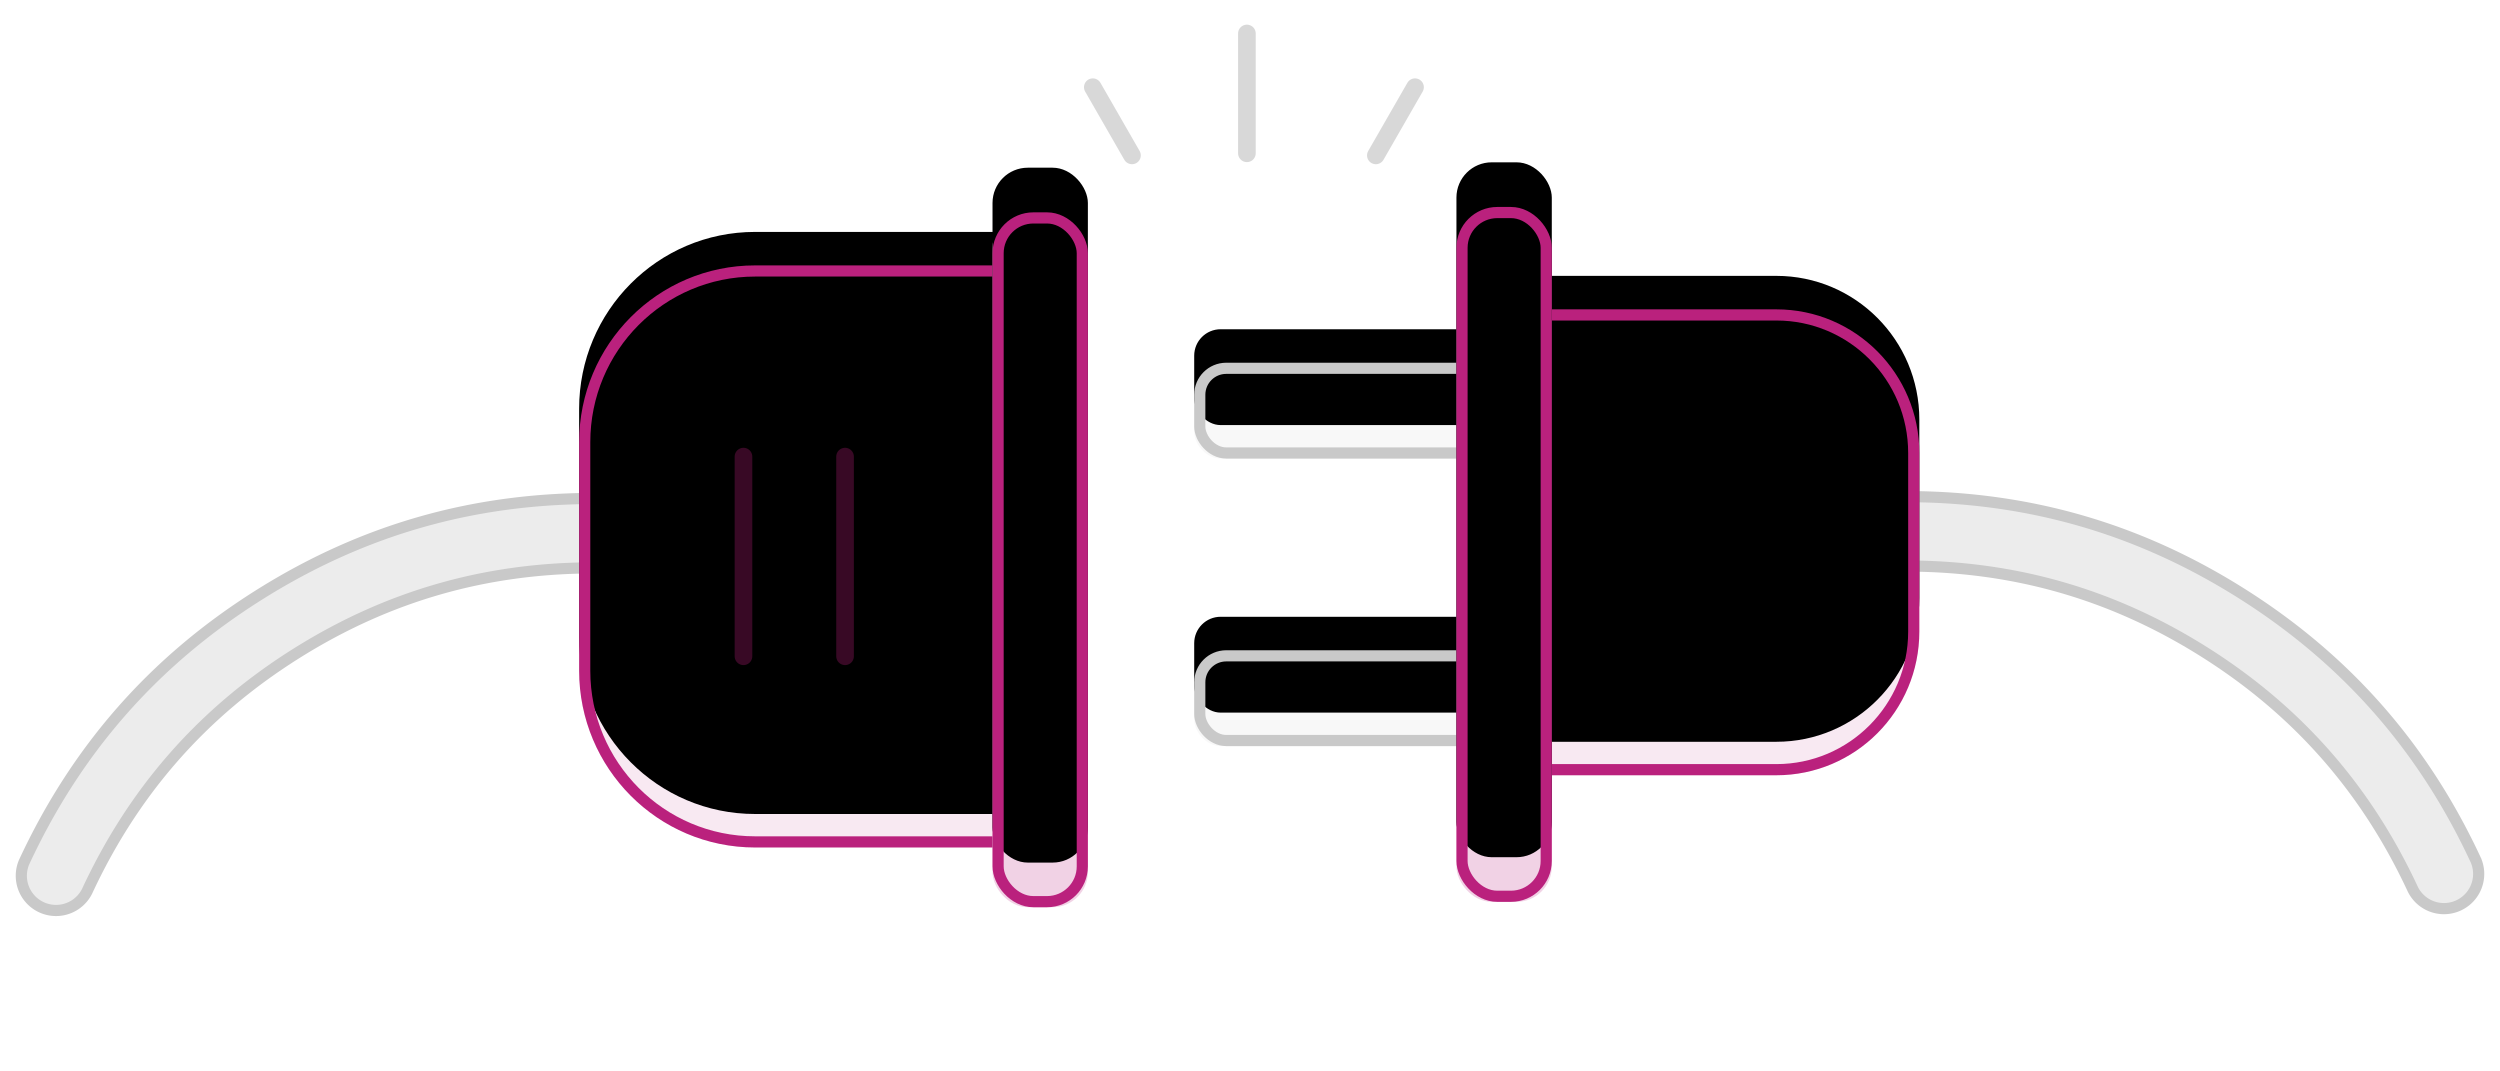 <svg xmlns="http://www.w3.org/2000/svg" xmlns:xlink="http://www.w3.org/1999/xlink" width="224" height="96" viewBox="0 0 224 96">
    <defs>
        <linearGradient id="a" x1="3.738%" x2="94.167%" y1="27.093%" y2="65.425%">
            <stop offset="0%" stop-color="#FFF"/>
            <stop offset="100%" stop-color="#FFF" stop-opacity="0"/>
        </linearGradient>
        <path id="b" d="M93.11 23.78H67.655c-8.707 0-15.765 7.093-15.765 15.844V60.09c0 8.75 7.058 15.844 15.765 15.844h25.453V23.78z"/>
        <filter id="c" width="107.3%" height="105.8%" x="-3.6%" y="-2.9%" filterUnits="objectBoundingBox">
            <feOffset dy="-3" in="SourceAlpha" result="shadowOffsetInner1"/>
            <feComposite in="shadowOffsetInner1" in2="SourceAlpha" k2="-1" k3="1" operator="arithmetic" result="shadowInnerInner1"/>
            <feColorMatrix in="shadowInnerInner1" values="0 0 0 0 0.729 0 0 0 0 0.129 0 0 0 0 0.49 0 0 0 0.2 0"/>
        </filter>
        <rect id="d" width="8.544" height="62.262" x="88.93" y="19.026" rx="3.16"/>
        <filter id="e" width="146.8%" height="106.4%" x="-23.4%" y="-3.2%" filterUnits="objectBoundingBox">
            <feOffset dy="-4" in="SourceAlpha" result="shadowOffsetInner1"/>
            <feComposite in="shadowOffsetInner1" in2="SourceAlpha" k2="-1" k3="1" operator="arithmetic" result="shadowInnerInner1"/>
            <feColorMatrix in="shadowInnerInner1" values="0 0 0 0 0.729 0 0 0 0 0.129 0 0 0 0 0.49 0 0 0 0.2 0"/>
        </filter>
        <rect id="f" width="26.701" height="8.588" x="107" y="32.5" rx="2.37"/>
        <filter id="g" width="111.2%" height="134.9%" x="-5.6%" y="-17.5%" filterUnits="objectBoundingBox">
            <feOffset dy="-3" in="SourceAlpha" result="shadowOffsetInner1"/>
            <feComposite in="shadowOffsetInner1" in2="SourceAlpha" k2="-1" k3="1" operator="arithmetic" result="shadowInnerInner1"/>
            <feColorMatrix in="shadowInnerInner1" values="0 0 0 0 0.925 0 0 0 0 0.925 0 0 0 0 0.925 0 0 0 1 0"/>
        </filter>
        <rect id="h" width="26.701" height="8.588" x="107" y="58.263" rx="2.37"/>
        <filter id="i" width="111.2%" height="134.9%" x="-5.6%" y="-17.5%" filterUnits="objectBoundingBox">
            <feOffset dy="-3" in="SourceAlpha" result="shadowOffsetInner1"/>
            <feComposite in="shadowOffsetInner1" in2="SourceAlpha" k2="-1" k3="1" operator="arithmetic" result="shadowInnerInner1"/>
            <feColorMatrix in="shadowInnerInner1" values="0 0 0 0 0.925 0 0 0 0 0.925 0 0 0 0 0.925 0 0 0 1 0"/>
        </filter>
        <path id="j" d="M137.973 69.463h21.19c7.074 0 12.809-5.764 12.809-12.874V40.592c0-7.11-5.735-12.874-12.81-12.874h-21.189v41.745z"/>
        <filter id="k" width="108.8%" height="107.2%" x="-4.4%" y="-3.6%" filterUnits="objectBoundingBox">
            <feOffset dy="-3" in="SourceAlpha" result="shadowOffsetInner1"/>
            <feComposite in="shadowOffsetInner1" in2="SourceAlpha" k2="-1" k3="1" operator="arithmetic" result="shadowInnerInner1"/>
            <feColorMatrix in="shadowInnerInner1" values="0 0 0 0 0.729 0 0 0 0 0.129 0 0 0 0 0.49 0 0 0 0.2 0"/>
        </filter>
        <rect id="l" width="8.544" height="62.262" x="130.497" y="18.544" rx="3.16"/>
        <filter id="m" width="146.8%" height="106.4%" x="-23.4%" y="-3.2%" filterUnits="objectBoundingBox">
            <feOffset dy="-4" in="SourceAlpha" result="shadowOffsetInner1"/>
            <feComposite in="shadowOffsetInner1" in2="SourceAlpha" k2="-1" k3="1" operator="arithmetic" result="shadowInnerInner1"/>
            <feColorMatrix in="shadowInnerInner1" values="0 0 0 0 0.729 0 0 0 0 0.129 0 0 0 0 0.49 0 0 0 0.2 0"/>
        </filter>
    </defs>
    <g fill="none" fill-rule="evenodd">
        <path d="M0 0h224v96H0z"/>
        <g fill-rule="nonzero">
            <path fill="url(#a)" d="M52.385 33.354c.607 1.343.04 2.937-1.266 3.561-1.306.624-2.857.042-3.464-1.301C43.89 27.284 38 19.428 28.529 13.366 19.617 7.66 10.707 5.6 2.216 5.529.776 5.516-.383 4.306-.371 2.825-.36 1.345.818.154 2.259.165c9.37.08 19.189 2.35 29.027 8.648 10.456 6.693 16.944 15.347 21.1 24.54z" transform="matrix(-1 0 0 1 55 45)"/>
            <path fill="#ECECEC" stroke="#C9C9C9" d="M2.161 77.246a3.11 3.11 0 0 0 5.638 2.62c4.105-8.838 10.232-16.012 18.936-21.433 8.216-5.116 16.84-7.474 26.053-7.55a3.109 3.109 0 0 0-.05-6.217c-10.356.084-20.05 2.735-29.288 8.489C13.66 59.25 6.775 67.312 2.161 77.246z"/>
        </g>
        <path fill="#FFF" d="M93.11 23.78H67.655c-8.707 0-15.765 7.093-15.765 15.844V60.09c0 8.75 7.058 15.844 15.765 15.844h25.453V23.78z"/>
        <use fill="#BA217D" fill-opacity=".1" xlink:href="#b"/>
        <use fill="#000" filter="url(#c)" xlink:href="#b"/>
        <path stroke="#BA217D" stroke-linejoin="square" d="M92.61 24.28H67.655c-8.43 0-15.265 6.869-15.265 15.344V60.09c0 8.475 6.835 15.344 15.265 15.344h24.953V24.28z"/>
        <path stroke="#BA217D" stroke-linecap="round" stroke-opacity=".3" stroke-width="1.58" d="M66.615 40.912v17.891M75.717 40.912v17.891"/>
        <rect width="8.544" height="62.262" x="88.93" y="19.026" fill="#FFF" rx="3.16"/>
        <use fill="#BA217D" fill-opacity=".2" xlink:href="#d"/>
        <use fill="#000" filter="url(#e)" xlink:href="#d"/>
        <rect width="7.544" height="61.262" x="89.43" y="19.526" stroke="#BA217D" stroke-linejoin="square" rx="3.16"/>
        <use fill="#F8F8F8" xlink:href="#f"/>
        <use fill="#000" filter="url(#g)" xlink:href="#f"/>
        <rect width="25.701" height="7.588" x="107.5" y="33" stroke="#C9C9C9" stroke-linejoin="square" rx="2.37"/>
        <use fill="#F8F8F8" xlink:href="#h"/>
        <use fill="#000" filter="url(#i)" xlink:href="#h"/>
        <rect width="25.701" height="7.588" x="107.5" y="58.763" stroke="#C9C9C9" stroke-linejoin="square" rx="2.37"/>
        <g fill-rule="nonzero">
            <path fill="url(#a)" d="M52.385 33.354c.607 1.343.04 2.937-1.266 3.561-1.306.624-2.857.042-3.464-1.301C43.89 27.284 38 19.428 28.529 13.366 19.617 7.66 10.707 5.6 2.216 5.529.776 5.516-.383 4.306-.371 2.825-.36 1.345.818.154 2.259.165c9.37.08 19.189 2.35 29.027 8.648 10.456 6.693 16.944 15.347 21.1 24.54z" transform="translate(169 44.834)"/>
            <path fill="#ECECEC" stroke="#C9C9C9" d="M221.839 77.08a3.11 3.11 0 0 1-5.638 2.62c-4.105-8.838-10.232-16.011-18.936-21.432-8.216-5.117-16.84-7.475-26.053-7.55a3.109 3.109 0 0 1 .05-6.218c10.356.085 20.05 2.736 29.288 8.489 9.79 6.097 16.675 14.157 21.289 24.091z"/>
        </g>
        <path fill="#FFF" d="M137.973 69.463h21.19c7.074 0 12.809-5.764 12.809-12.874V40.592c0-7.11-5.735-12.874-12.81-12.874h-21.189v41.745z"/>
        <g>
            <use fill="#BA217D" fill-opacity=".1" xlink:href="#j"/>
            <use fill="#000" filter="url(#k)" xlink:href="#j"/>
            <path stroke="#BA217D" stroke-linejoin="square" d="M138.473 68.963h20.69c6.797 0 12.309-5.54 12.309-12.374V40.592c0-6.834-5.512-12.374-12.31-12.374h-20.689v40.745z"/>
        </g>
        <rect width="8.544" height="62.262" x="130.497" y="18.544" fill="#FFF" rx="3.16"/>
        <g>
            <use fill="#BA217D" fill-opacity=".2" xlink:href="#l"/>
            <use fill="#000" filter="url(#m)" xlink:href="#l"/>
            <rect width="7.544" height="61.262" x="130.997" y="19.044" stroke="#BA217D" stroke-linejoin="square" rx="3.16"/>
        </g>
        <g stroke="#D8D8D8" stroke-linecap="round" stroke-linejoin="round" stroke-width="1.58">
            <path d="M111.722 13.735V3M123.276 13.923l3.51-6.11M97.915 7.813l3.51 6.11"/>
        </g>
    </g>
</svg>
